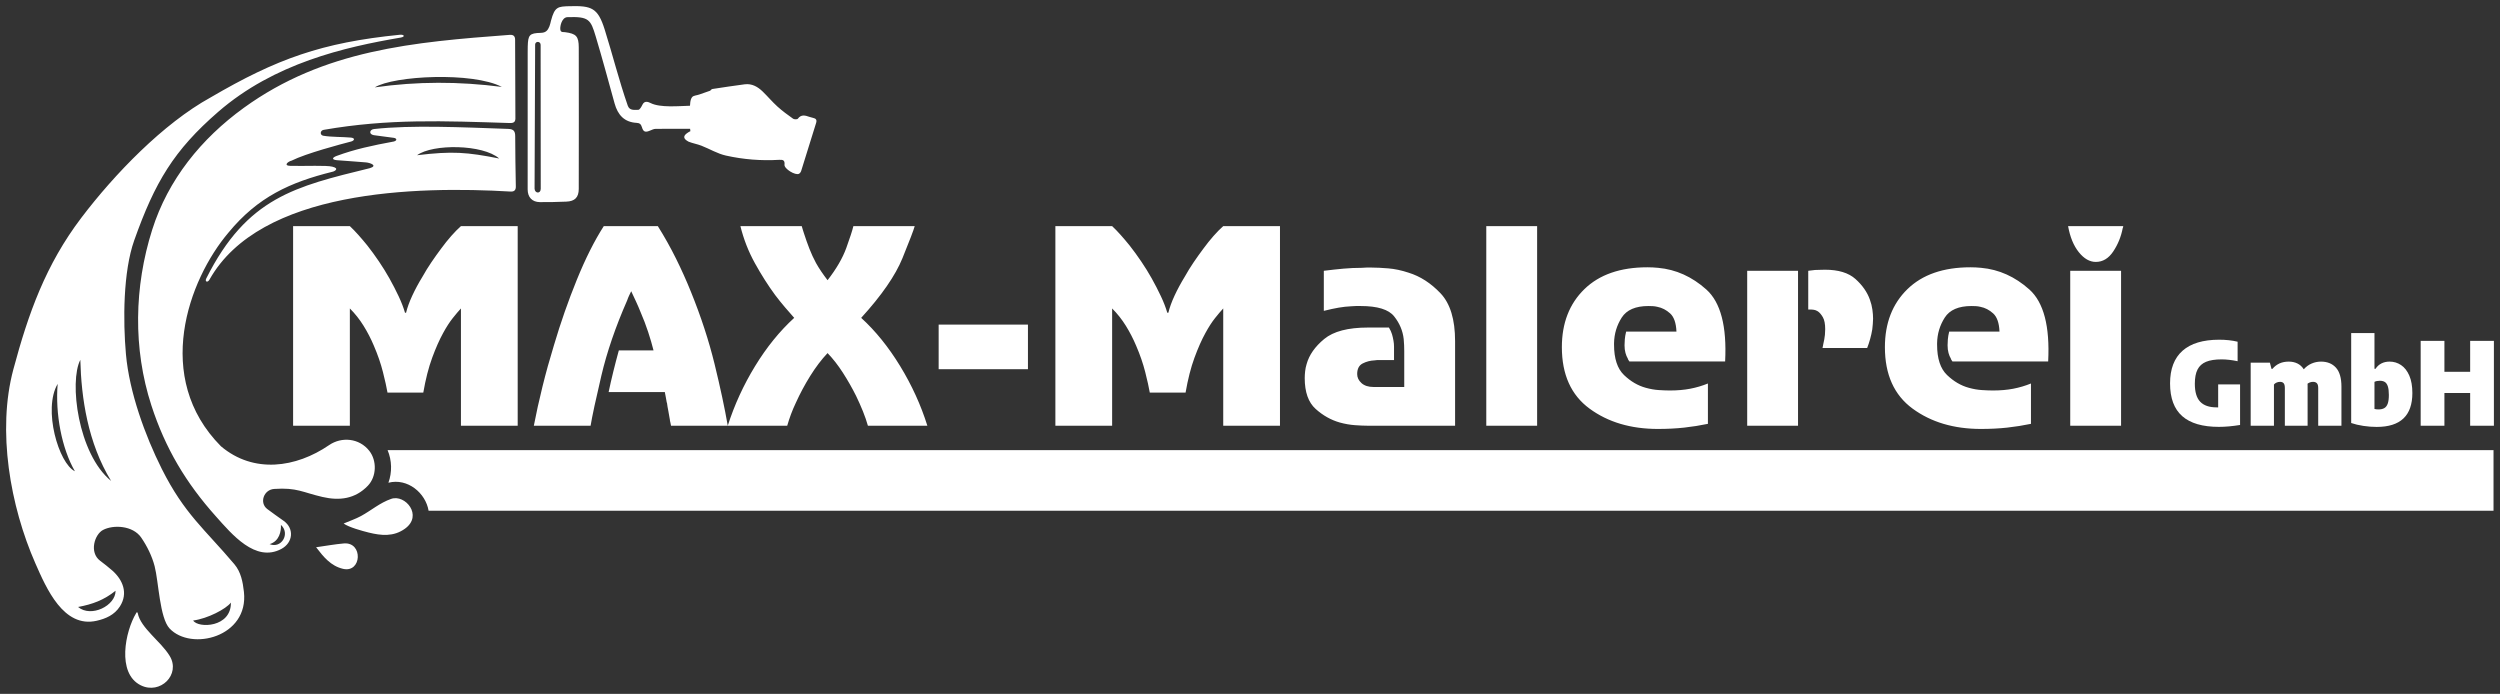 <svg xmlns="http://www.w3.org/2000/svg" xmlns:xlink="http://www.w3.org/1999/xlink" version="1.1" width="409.625pt" height="113.692pt" viewBox="0 0 409.625 113.692">
<rect x="0" y="0" width="409.625" height="113.692" fill="#333333" stroke="none"/>
<g id="layer_1" data-name="">
<path fill="#FFF" transform="matrix(1,0,0,-1,1,112.692)" d="M62.508 38.936H407.564V29.009H69.225C68.739 31.92 65.782 34.399 62.641 33.597 63.263 35.307 63.219 37.254 62.508 38.936ZM346.537 68.323V42.938H338.207V68.323ZM337.856 75.64H346.89C346.89 75.581 346.883 75.522 346.868 75.463 346.853 75.404 346.831 75.345 346.802 75.287 346.537 73.906 346.023 72.642 345.259 71.497 344.495 70.35 343.541 69.777 342.395 69.777 341.396 69.777 340.47 70.306 339.618 71.365 338.766 72.421 338.179 73.848 337.856 75.64ZM331.773 49.857V43.246C330.51 42.981 329.217 42.776 327.895 42.629 326.573 42.483 325.133 42.409 323.576 42.409 319.139 42.409 315.409 43.518 312.381 45.737 309.355 47.955 307.842 51.312 307.842 55.807 307.842 59.744 309.068 62.91 311.522 65.305 313.976 67.699 317.42 68.896 321.857 68.896 322.151 68.896 322.445 68.889 322.739 68.875 323.032 68.86 323.326 68.837 323.62 68.808 326.529 68.543 329.158 67.362 331.51 65.261 333.86 63.159 334.888 59.23 334.593 53.471H318.905C318.874 53.529 318.831 53.596 318.773 53.67 318.714 53.743 318.668 53.838 318.64 53.956 318.493 54.191 318.368 54.492 318.265 54.86 318.162 55.227 318.112 55.645 318.112 56.115 318.112 56.379 318.125 56.703 318.155 57.086 318.185 57.467 318.258 57.892 318.376 58.362H326.617C326.558 59.774 326.214 60.765 325.581 61.339 324.95 61.911 324.252 62.271 323.488 62.418 323.253 62.477 323.01 62.514 322.76 62.529 322.511 62.542 322.269 62.55 322.033 62.55 319.918 62.55 318.456 61.918 317.648 60.655 316.84 59.392 316.421 57.996 316.393 56.468 316.393 56.41 316.393 56.358 316.393 56.314 316.393 56.269 316.393 56.233 316.393 56.204 316.393 53.941 316.935 52.289 318.023 51.245 319.111 50.203 320.3 49.504 321.592 49.152 322.327 48.946 323.047 48.821 323.752 48.778 324.458 48.733 325.059 48.711 325.559 48.711 326.764 48.711 327.865 48.807 328.864 48.998 329.863 49.189 330.833 49.475 331.773 49.857ZM293.607 68.323V42.938H285.278V68.323ZM295.281 61.977V68.323C295.458 68.353 295.642 68.375 295.833 68.389 296.024 68.405 296.207 68.427 296.384 68.455 296.649 68.455 296.912 68.463 297.177 68.478 297.441 68.492 297.72 68.499 298.014 68.499 300.219 68.499 301.885 67.993 303.016 66.979 304.148 65.966 304.934 64.842 305.375 63.608 305.58 63.049 305.719 62.498 305.793 61.954 305.866 61.411 305.904 60.92 305.904 60.479 305.904 60.185 305.889 59.891 305.859 59.598 305.83 59.304 305.8 59.01 305.771 58.716 305.683 58.187 305.566 57.658 305.419 57.13 305.272 56.601 305.11 56.115 304.934 55.675H297.618C297.647 55.764 297.669 55.865 297.684 55.983 297.698 56.1 297.72 56.219 297.75 56.336 297.808 56.571 297.86 56.813 297.904 57.063 297.949 57.313 297.984 57.569 298.014 57.834 298.014 57.981 298.022 58.135 298.036 58.297 298.051 58.458 298.058 58.613 298.058 58.76 298.058 59.612 297.934 60.259 297.684 60.699 297.434 61.14 297.162 61.463 296.868 61.669 296.634 61.816 296.413 61.904 296.207 61.933 296.002 61.963 295.855 61.977 295.766 61.977ZM278.842 49.857V43.246C277.579 42.981 276.287 42.776 274.965 42.629 273.642 42.483 272.203 42.409 270.646 42.409 266.209 42.409 262.477 43.518 259.451 45.737 256.425 47.955 254.912 51.312 254.912 55.807 254.912 59.744 256.138 62.91 258.591 65.305 261.045 67.699 264.49 68.896 268.926 68.896 269.221 68.896 269.515 68.889 269.808 68.875 270.102 68.86 270.395 68.837 270.69 68.808 273.599 68.543 276.228 67.362 278.578 65.261 280.93 63.159 281.957 59.23 281.663 53.471H265.973C265.945 53.529 265.9 53.596 265.841 53.67 265.783 53.743 265.739 53.838 265.709 53.956 265.562 54.191 265.438 54.492 265.335 54.86 265.232 55.227 265.18 55.645 265.18 56.115 265.18 56.379 265.196 56.703 265.224 57.086 265.254 57.467 265.328 57.892 265.444 58.362H273.686C273.628 59.774 273.283 60.765 272.651 61.339 272.019 61.911 271.321 62.271 270.558 62.418 270.322 62.477 270.079 62.514 269.83 62.529 269.58 62.542 269.337 62.55 269.103 62.55 266.988 62.55 265.526 61.918 264.718 60.655 263.91 59.392 263.491 57.996 263.461 56.468 263.461 56.41 263.461 56.358 263.461 56.314 263.461 56.269 263.461 56.233 263.461 56.204 263.461 53.941 264.006 52.289 265.092 51.245 266.179 50.203 267.369 49.504 268.661 49.152 269.397 48.946 270.117 48.821 270.822 48.778 271.526 48.733 272.129 48.711 272.629 48.711 273.833 48.711 274.935 48.807 275.934 48.998 276.933 49.189 277.903 49.475 278.842 49.857ZM250.857 75.64V42.938H242.527V75.64ZM215.908 61.757V68.323C217.083 68.47 218.163 68.587 219.148 68.676 220.132 68.764 221.109 68.808 222.079 68.808 222.343 68.837 222.614 68.852 222.894 68.852 223.174 68.852 223.459 68.852 223.753 68.852 224.488 68.852 225.392 68.808 226.464 68.72 227.537 68.632 228.645 68.396 229.791 68.015 231.7 67.427 233.45 66.303 235.036 64.629 236.623 62.953 237.416 60.346 237.416 56.798V42.938H223.092C222.534 42.938 221.843 42.967 221.021 43.026 220.197 43.085 219.361 43.232 218.509 43.467 217.07 43.879 215.754 44.62 214.564 45.693 213.374 46.764 212.779 48.447 212.779 50.739 212.779 51.091 212.802 51.465 212.846 51.863 212.889 52.259 212.97 52.648 213.088 53.031 213.5 54.528 214.462 55.902 215.975 57.151 217.488 58.4 219.875 59.024 223.136 59.024H226.574C226.809 58.643 226.977 58.275 227.081 57.923 227.184 57.569 227.264 57.218 227.323 56.865 227.382 56.542 227.411 56.219 227.411 55.895 227.411 55.573 227.411 55.248 227.411 54.925 227.411 54.866 227.411 54.823 227.411 54.793 227.411 54.764 227.411 54.734 227.411 54.706V53.692H224.987C224.87 53.692 224.745 53.692 224.613 53.692 224.48 53.692 224.355 53.676 224.238 53.647 223.533 53.618 222.879 53.449 222.276 53.141 221.674 52.832 221.374 52.252 221.374 51.4 221.374 50.841 221.609 50.349 222.079 49.923 222.549 49.498 223.21 49.284 224.062 49.284H229.086V55.146C229.086 55.469 229.079 55.8 229.064 56.137 229.05 56.475 229.028 56.806 228.997 57.13 228.85 58.481 228.33 59.722 227.432 60.853 226.538 61.985 224.708 62.55 221.946 62.55 221.682 62.55 221.418 62.55 221.153 62.55 220.889 62.55 220.624 62.535 220.36 62.506 219.714 62.477 219.045 62.403 218.354 62.286 217.664 62.168 216.848 61.992 215.908 61.757ZM193.255 48.359H187.394C187.247 49.211 186.997 50.334 186.645 51.73 186.292 53.126 185.793 54.573 185.145 56.072 184.675 57.188 184.118 58.267 183.472 59.31 182.824 60.354 182.076 61.301 181.223 62.153V42.938H171.924V75.64H181.223C181.665 75.228 182.127 74.751 182.612 74.207 183.097 73.663 183.589 73.083 184.088 72.467 184.734 71.643 185.367 70.776 185.982 69.865 186.601 68.956 187.173 68.029 187.702 67.089 188.261 66.09 188.768 65.106 189.222 64.137 189.678 63.167 190.023 62.271 190.259 61.449H190.435C190.64 62.3 190.978 63.233 191.448 64.247 191.919 65.261 192.477 66.296 193.123 67.354 193.564 68.147 194.048 68.933 194.577 69.712 195.106 70.49 195.635 71.231 196.164 71.938 196.722 72.701 197.28 73.399 197.839 74.031 198.396 74.662 198.925 75.199 199.426 75.64H208.724V42.938H199.426V62.153C199.043 61.742 198.595 61.213 198.081 60.567 197.567 59.921 197.046 59.113 196.517 58.143 195.899 57.026 195.297 55.668 194.709 54.066 194.122 52.465 193.637 50.562 193.255 48.359ZM152.798 59.509H167.429V52.194H152.798ZM150.947 42.938H141.206C141 43.673 140.728 44.458 140.392 45.297 140.053 46.134 139.679 46.978 139.267 47.83 138.621 49.122 137.901 50.386 137.108 51.62 136.314 52.855 135.476 53.926 134.596 54.838 133.597 53.779 132.649 52.53 131.753 51.091 130.857 49.651 130.071 48.182 129.395 46.684 129.101 46.067 128.838 45.442 128.601 44.812 128.368 44.179 128.161 43.555 127.985 42.938H118.244 108.947C108.916 43.114 108.887 43.268 108.857 43.4 108.828 43.532 108.799 43.658 108.77 43.775 108.77 43.775 108.77 43.782 108.77 43.797 108.77 43.812 108.77 43.834 108.77 43.864 108.74 44.04 108.704 44.246 108.66 44.48 108.616 44.716 108.564 45.009 108.505 45.362 108.447 45.626 108.402 45.861 108.373 46.067 108.343 46.273 108.314 46.478 108.285 46.684 108.285 46.684 108.278 46.691 108.263 46.705 108.248 46.721 108.241 46.743 108.241 46.772 108.211 47.007 108.167 47.257 108.109 47.521 108.049 47.786 107.991 48.094 107.932 48.447H98.722C98.956 49.563 99.213 50.687 99.493 51.819 99.771 52.95 100.073 54.103 100.395 55.278H106.081C105.846 56.219 105.552 57.224 105.2 58.297 104.847 59.369 104.436 60.45 103.966 61.536 103.731 62.124 103.481 62.704 103.217 63.276 102.952 63.851 102.688 64.416 102.424 64.974 102.306 64.739 102.188 64.497 102.07 64.247 101.954 63.996 101.85 63.74 101.763 63.476 99.853 59.127 98.442 55.014 97.532 51.135 96.62 47.257 96.032 44.525 95.768 42.938H86.469C86.852 44.936 87.321 47.066 87.88 49.328 88.438 51.591 89.07 53.867 89.774 56.16 90.862 59.832 92.11 63.402 93.52 66.869 94.931 70.336 96.401 73.26 97.928 75.64H106.787C107.873 73.906 108.866 72.135 109.761 70.329 110.657 68.522 111.473 66.707 112.207 64.885 113.852 60.831 115.145 56.88 116.086 53.031 117.026 49.181 117.746 45.817 118.244 42.938 119.333 46.346 120.823 49.599 122.719 52.7 124.613 55.8 126.751 58.437 129.13 60.611 128.66 61.14 128.161 61.712 127.632 62.33 127.103 62.947 126.56 63.623 126.002 64.357 124.856 65.914 123.754 67.648 122.696 69.557 121.639 71.468 120.846 73.494 120.317 75.64H130.365C130.423 75.434 130.483 75.235 130.542 75.044 130.6 74.853 130.658 74.67 130.717 74.493 131.012 73.583 131.312 72.731 131.621 71.938 131.929 71.144 132.29 70.365 132.701 69.601 132.964 69.131 133.251 68.669 133.56 68.214 133.868 67.758 134.214 67.28 134.596 66.781 136.036 68.632 137.056 70.388 137.66 72.048 138.261 73.707 138.65 74.905 138.826 75.64H148.875C148.699 74.994 148.031 73.245 146.87 70.394 145.709 67.544 143.454 64.284 140.105 60.611 142.455 58.466 144.585 55.829 146.495 52.7 148.405 49.571 149.889 46.317 150.947 42.938ZM68.355 48.359H62.493C62.346 49.211 62.097 50.334 61.745 51.73 61.392 53.126 60.893 54.573 60.246 56.072 59.776 57.188 59.218 58.267 58.572 59.31 57.925 60.354 57.176 61.301 56.324 62.153V42.938H47.025V75.64H56.324C56.764 75.228 57.227 74.751 57.711 74.207 58.197 73.663 58.689 73.083 59.188 72.467 59.835 71.643 60.466 70.776 61.084 69.865 61.7 68.956 62.273 68.029 62.802 67.089 63.36 66.09 63.868 65.106 64.323 64.137 64.778 63.167 65.123 62.271 65.359 61.449H65.534C65.74 62.3 66.078 63.233 66.549 64.247 67.019 65.261 67.576 66.296 68.224 67.354 68.664 68.147 69.149 68.933 69.678 69.712 70.206 70.49 70.735 71.231 71.265 71.938 71.823 72.701 72.381 73.399 72.939 74.031 73.497 74.662 74.026 75.199 74.525 75.64H83.824V42.938H74.525V62.153C74.144 61.742 73.695 61.213 73.182 60.567 72.668 59.921 72.146 59.113 71.617 58.143 71 57.026 70.398 55.668 69.81 54.066 69.222 52.465 68.738 50.562 68.355 48.359ZM50.794 23.026C52.427 23.256 53.873 23.521 55.331 23.649 58.532 23.929 58.287 18.765 55.203 19.488 53.202 19.958 52.005 21.445 50.794 23.026ZM55.303 26.913C56.33 27.347 57.269 27.665 58.129 28.13 59.834 29.051 61.215 30.297 63.104 30.954 65.382 31.744 68.357 28.235 65.355 26.067 63.479 24.715 61.449 24.932 59.41 25.435 58.363 25.692 56.144 26.302 55.303 26.913ZM80.791 86.721C78.123 89.065 69.894 89.144 67.336 87.259 73.174 87.959 75.484 87.76 80.791 86.721ZM32.796 67.064C39.468 80.37 47.43 82.144 59.568 85.13 60.945 85.532 59.704 86.018 58.949 86.085 57.33 86.226 55.823 86.311 54.201 86.443 53.323 86.53 53.4 86.864 54.178 87.151 57.127 88.238 59.98 88.853 63.527 89.506 64.095 89.656 64.053 90.031 63.503 90.11 62.006 90.329 61.609 90.339 60.246 90.545 59.353 90.699 59.573 91.514 60.336 91.555 66.404 92.225 74.672 91.841 82.303 91.57 83.161 91.537 83.416 91.186 83.416 90.372 83.419 87.625 83.471 84.879 83.518 82.133 83.528 81.513 83.232 81.272 82.649 81.306 67.219 82.21 41.612 81.624 33.318 66.867 33.024 66.342 32.52 66.51 32.796 67.064ZM87.583 105.335C87.579 105.982 86.701 105.973 86.683 105.401L86.589 81.78C86.62 80.996 87.593 80.887 87.6 81.762ZM112.074 91.588C110.19 91.588 108.306 91.599 106.423 91.578 106.141 91.574 105.85 91.442 105.582 91.324 104.753 90.959 104.414 91.042 104.175 91.862 104.03 92.357 103.784 92.536 103.315 92.561 101.277 92.667 100.219 93.882 99.703 95.738 98.687 99.402 97.704 103.078 96.609 106.719 95.775 109.494 95.506 110.002 91.979 109.881 90.99 109.859 90.675 108.152 90.837 107.711 90.962 107.359 91.339 107.452 91.58 107.42 93.407 107.177 93.825 106.759 93.83 104.911 93.848 97.189 93.841 89.466 93.829 81.744 93.827 80.348 93.189 79.707 91.792 79.655 90.344 79.602 88.895 79.555 87.447 79.575 86.172 79.592 85.457 80.393 85.457 81.651 85.46 89.136 85.46 96.622 85.46 104.106 85.46 104.431 85.46 104.758 85.47 105.083 85.526 106.966 85.734 107.262 87.625 107.309 88.474 107.331 88.769 107.758 89.022 108.374 89.145 108.671 89.201 108.997 89.283 109.31 89.891 111.601 90.408 111.628 92.357 111.679 95.943 111.773 96.96 111.404 98.077 107.859 99.401 103.643 100.377 99.664 101.854 95.393 102.156 94.52 102.964 94.707 103.59 94.698 103.813 94.696 104.103 95.199 104.255 95.522 104.601 96.262 105.237 95.988 105.619 95.798 107.181 95.02 110.195 95.314 112.056 95.367 112.077 95.367 112.038 96.385 112.425 96.799 112.669 97.062 113.191 97.06 113.576 97.207 114.191 97.438 114.903 97.656 115.314 97.813 115.466 97.858 115.531 98.076 115.715 98.108 117.483 98.374 119.249 98.653 121.022 98.879 122.202 99.029 123.154 98.48 123.965 97.695 124.792 96.892 125.537 96.001 126.391 95.228 127.19 94.505 128.071 93.863 128.951 93.24 129.131 93.112 129.628 93.11 129.725 93.241 130.291 93.997 130.949 93.776 131.638 93.539 131.832 93.472 132.032 93.414 132.234 93.373 132.706 93.276 132.874 93.042 132.72 92.549 131.897 89.931 131.097 87.308 130.274 84.691 130.219 84.512 130.079 84.308 129.921 84.222 129.325 83.898 127.473 85.034 127.54 85.7 127.611 86.42 127.322 86.546 126.669 86.505 123.729 86.326 120.801 86.563 117.941 87.202 116.552 87.51 115.272 88.297 113.925 88.821 113.244 89.087 112.504 89.205 111.826 89.477 110.928 89.947 110.867 90.429 111.691 90.953 111.812 91.059 111.976 91.117 112.12 91.197 112.105 91.328 112.089 91.458 112.074 91.588ZM43.173 23.536C45.129 22.75 46.598 25.275 45.028 26.692 45.088 25.65 44.774 24.011 43.173 23.536ZM60.407 98.376C67.397 99.365 74.144 99.361 81.231 98.452 76.425 100.948 63.5 100.294 60.407 98.376ZM46.597 85.513C49.147 85.462 52.499 85.632 53.452 85.381 54.658 85.095 53.848 84.627 53.499 84.556 46.535 82.831 41.252 80.418 36.46 74.61 29.838 66.818 24.048 50.814 35.205 39.567 40.573 35.04 47.496 36.044 52.931 39.766 54.967 41.16 57.863 40.925 59.515 38.814 60.776 37.201 60.706 34.61 59.285 33.118 57.196 30.928 54.618 30.623 51.846 31.263 48.612 32.007 47.65 32.839 43.919 32.579 42.205 32.458 41.467 30.313 42.776 29.299 43.661 28.611 44.597 27.99 45.505 27.331 47.244 26.068 47.007 23.769 45.102 22.75 40.85 20.474 36.975 25.179 34.377 28.083 29.474 33.562 26.088 39.221 23.804 46.264 20.778 55.59 20.985 65.714 23.93 75.027 26.538 83.284 31.996 89.986 38.934 95.013 52.094 104.55 66.808 105.804 82.501 106.979 83.118 107.026 83.4 106.772 83.4 106.186L83.447 93.511C83.492 92.738 83.247 92.512 82.508 92.534 71.698 92.874 62.728 93.269 52.036 91.417 51.435 91.311 51.38 90.555 51.975 90.45 53.267 90.224 55.151 90.276 56.511 90.148 57.207 90.064 57.101 89.68 56.555 89.51 54.952 89.098 49.127 87.556 46.769 86.368 46.207 86.236 45.349 85.545 46.597 85.513ZM17.934 15.899C16.056 14.379 14.149 13.675 11.792 13.239 13.928 11.439 17.97 13.461 17.934 15.899ZM21.567 12.227C22.053 9.767 25.337 7.63 26.806 5.214 28.648 2.174 25.252-1.182 22.056 .409 18.078 2.389 19.531 9.287 21.302 12.215 21.4 12.417 21.49 12.444 21.567 12.227ZM36.83 13.96C36.061 12.92 33.012 11.324 30.647 11.021 31.481 9.706 36.907 9.863 36.83 13.96ZM8.449 49.793C5.999 45.655 8.625 36.734 11.274 35.476 9.106 39.225 8.042 44.909 8.449 49.793ZM17.209 33.885C13.387 40.126 12.314 47.497 12.162 53.729 10.318 50.191 11.748 38.343 17.209 33.885ZM64.639 106.533C55.487 104.972 43.948 102.343 34.753 94.367 27.495 88.07 24.387 82.869 20.991 73.306 19.166 68.165 19.149 60.096 19.637 54.638 20.191 48.444 22.759 41.349 25.511 35.861 29.223 28.466 32.524 26.022 37.403 20.244 38.472 18.979 38.787 17.351 38.968 15.707 39.786 8.315 30.325 5.952 26.785 9.717 25.157 11.452 24.994 17.396 24.335 19.922 23.905 21.567 23.108 23.196 22.142 24.604 20.762 26.612 17.555 26.74 15.877 25.856 14.486 25.125 13.593 22.18 15.393 20.822 16.075 20.308 16.748 19.783 17.389 19.22 19.11 17.707 20.047 15.507 18.644 13.326 17.747 11.929 16.331 11.318 14.832 10.978 9.418 9.741 6.602 16.274 4.794 20.39 .674 29.764-1.505 42.13 1.187 52.164 3.648 61.361 6.494 69.321 12.326 77.008 17.756 84.162 25.746 92.452 33.506 96.726 44.331 103.052 51.713 105.714 64.522 106.998 65.159 107.07 65.508 106.693 64.639 106.533" fill-rule="evenodd"/>
<path fill="#FFF" transform="matrix(1,0,0,-1,1,112.692)" d="M366.035 49.703V43.06C364.776 42.855 363.618 42.75 362.559 42.75 359.884 42.75 357.884 43.337 356.556 44.508 355.228 45.678 354.564 47.467 354.564 49.872 354.564 52.233 355.247 54.018 356.609 55.223 357.971 56.429 359.973 57.03 362.616 57.03 363.724 57.03 364.729 56.921 365.632 56.702V53.508C364.661 53.708 363.79 53.808 363.019 53.808 361.955 53.808 361.103 53.677 360.464 53.411 359.825 53.145 359.358 52.721 359.064 52.142 358.77 51.563 358.623 50.783 358.623 49.806 358.623 48.459 358.917 47.48 359.506 46.866 360.094 46.252 360.987 45.945 362.183 45.945H362.446V49.703ZM379.3 53.442C380.327 53.442 381.142 53.113 381.743 52.453 382.344 51.791 382.645 50.749 382.645 49.327V42.939H378.839V49.111C378.839 49.481 378.767 49.744 378.62 49.897 378.473 50.05 378.266 50.126 378.003 50.126 377.835 50.126 377.672 50.101 377.515 50.047 377.358 49.994 377.218 49.919 377.092 49.825 377.099 49.756 377.101 49.649 377.101 49.505V42.939H373.372V49.111C373.372 49.481 373.307 49.744 373.175 49.897 373.044 50.05 372.846 50.126 372.583 50.126 372.389 50.126 372.201 50.088 372.019 50.01 371.837 49.931 371.693 49.825 371.587 49.693V42.939H367.773V53.273H370.92L371.183 52.258H371.343C371.675 52.653 372.063 52.95 372.504 53.147 372.946 53.345 373.45 53.442 374.02 53.442 374.546 53.442 375.019 53.338 375.439 53.132 375.858 52.926 376.203 52.609 376.472 52.183 376.836 52.596 377.262 52.91 377.749 53.122 378.238 53.336 378.755 53.442 379.3 53.442ZM388.422 42.741C387.702 42.741 386.976 42.797 386.243 42.908 385.51 43.017 384.843 43.174 384.242 43.381V58.12H388.057V52.267H388.234C388.479 52.649 388.798 52.94 389.19 53.141 389.581 53.341 390.029 53.442 390.536 53.442 391.225 53.442 391.851 53.254 392.415 52.875 392.979 52.496 393.43 51.92 393.765 51.149 394.099 50.38 394.266 49.427 394.266 48.294 394.266 44.592 392.317 42.741 388.422 42.741ZM388.714 45.607C389.108 45.607 389.431 45.682 389.678 45.829 389.925 45.976 390.111 46.221 390.232 46.565 390.354 46.91 390.414 47.38 390.414 47.974 390.414 48.582 390.358 49.055 390.245 49.393 390.132 49.731 389.969 49.969 389.753 50.103 389.537 50.238 389.259 50.304 388.921 50.304 388.588 50.304 388.3 50.245 388.057 50.126V45.682C388.269 45.632 388.488 45.607 388.714 45.607ZM395.627 42.939V56.843H399.517V51.769H403.735V56.843H407.625V42.939H403.735V48.294H399.517V42.939Z"/>
</g>
</svg>
